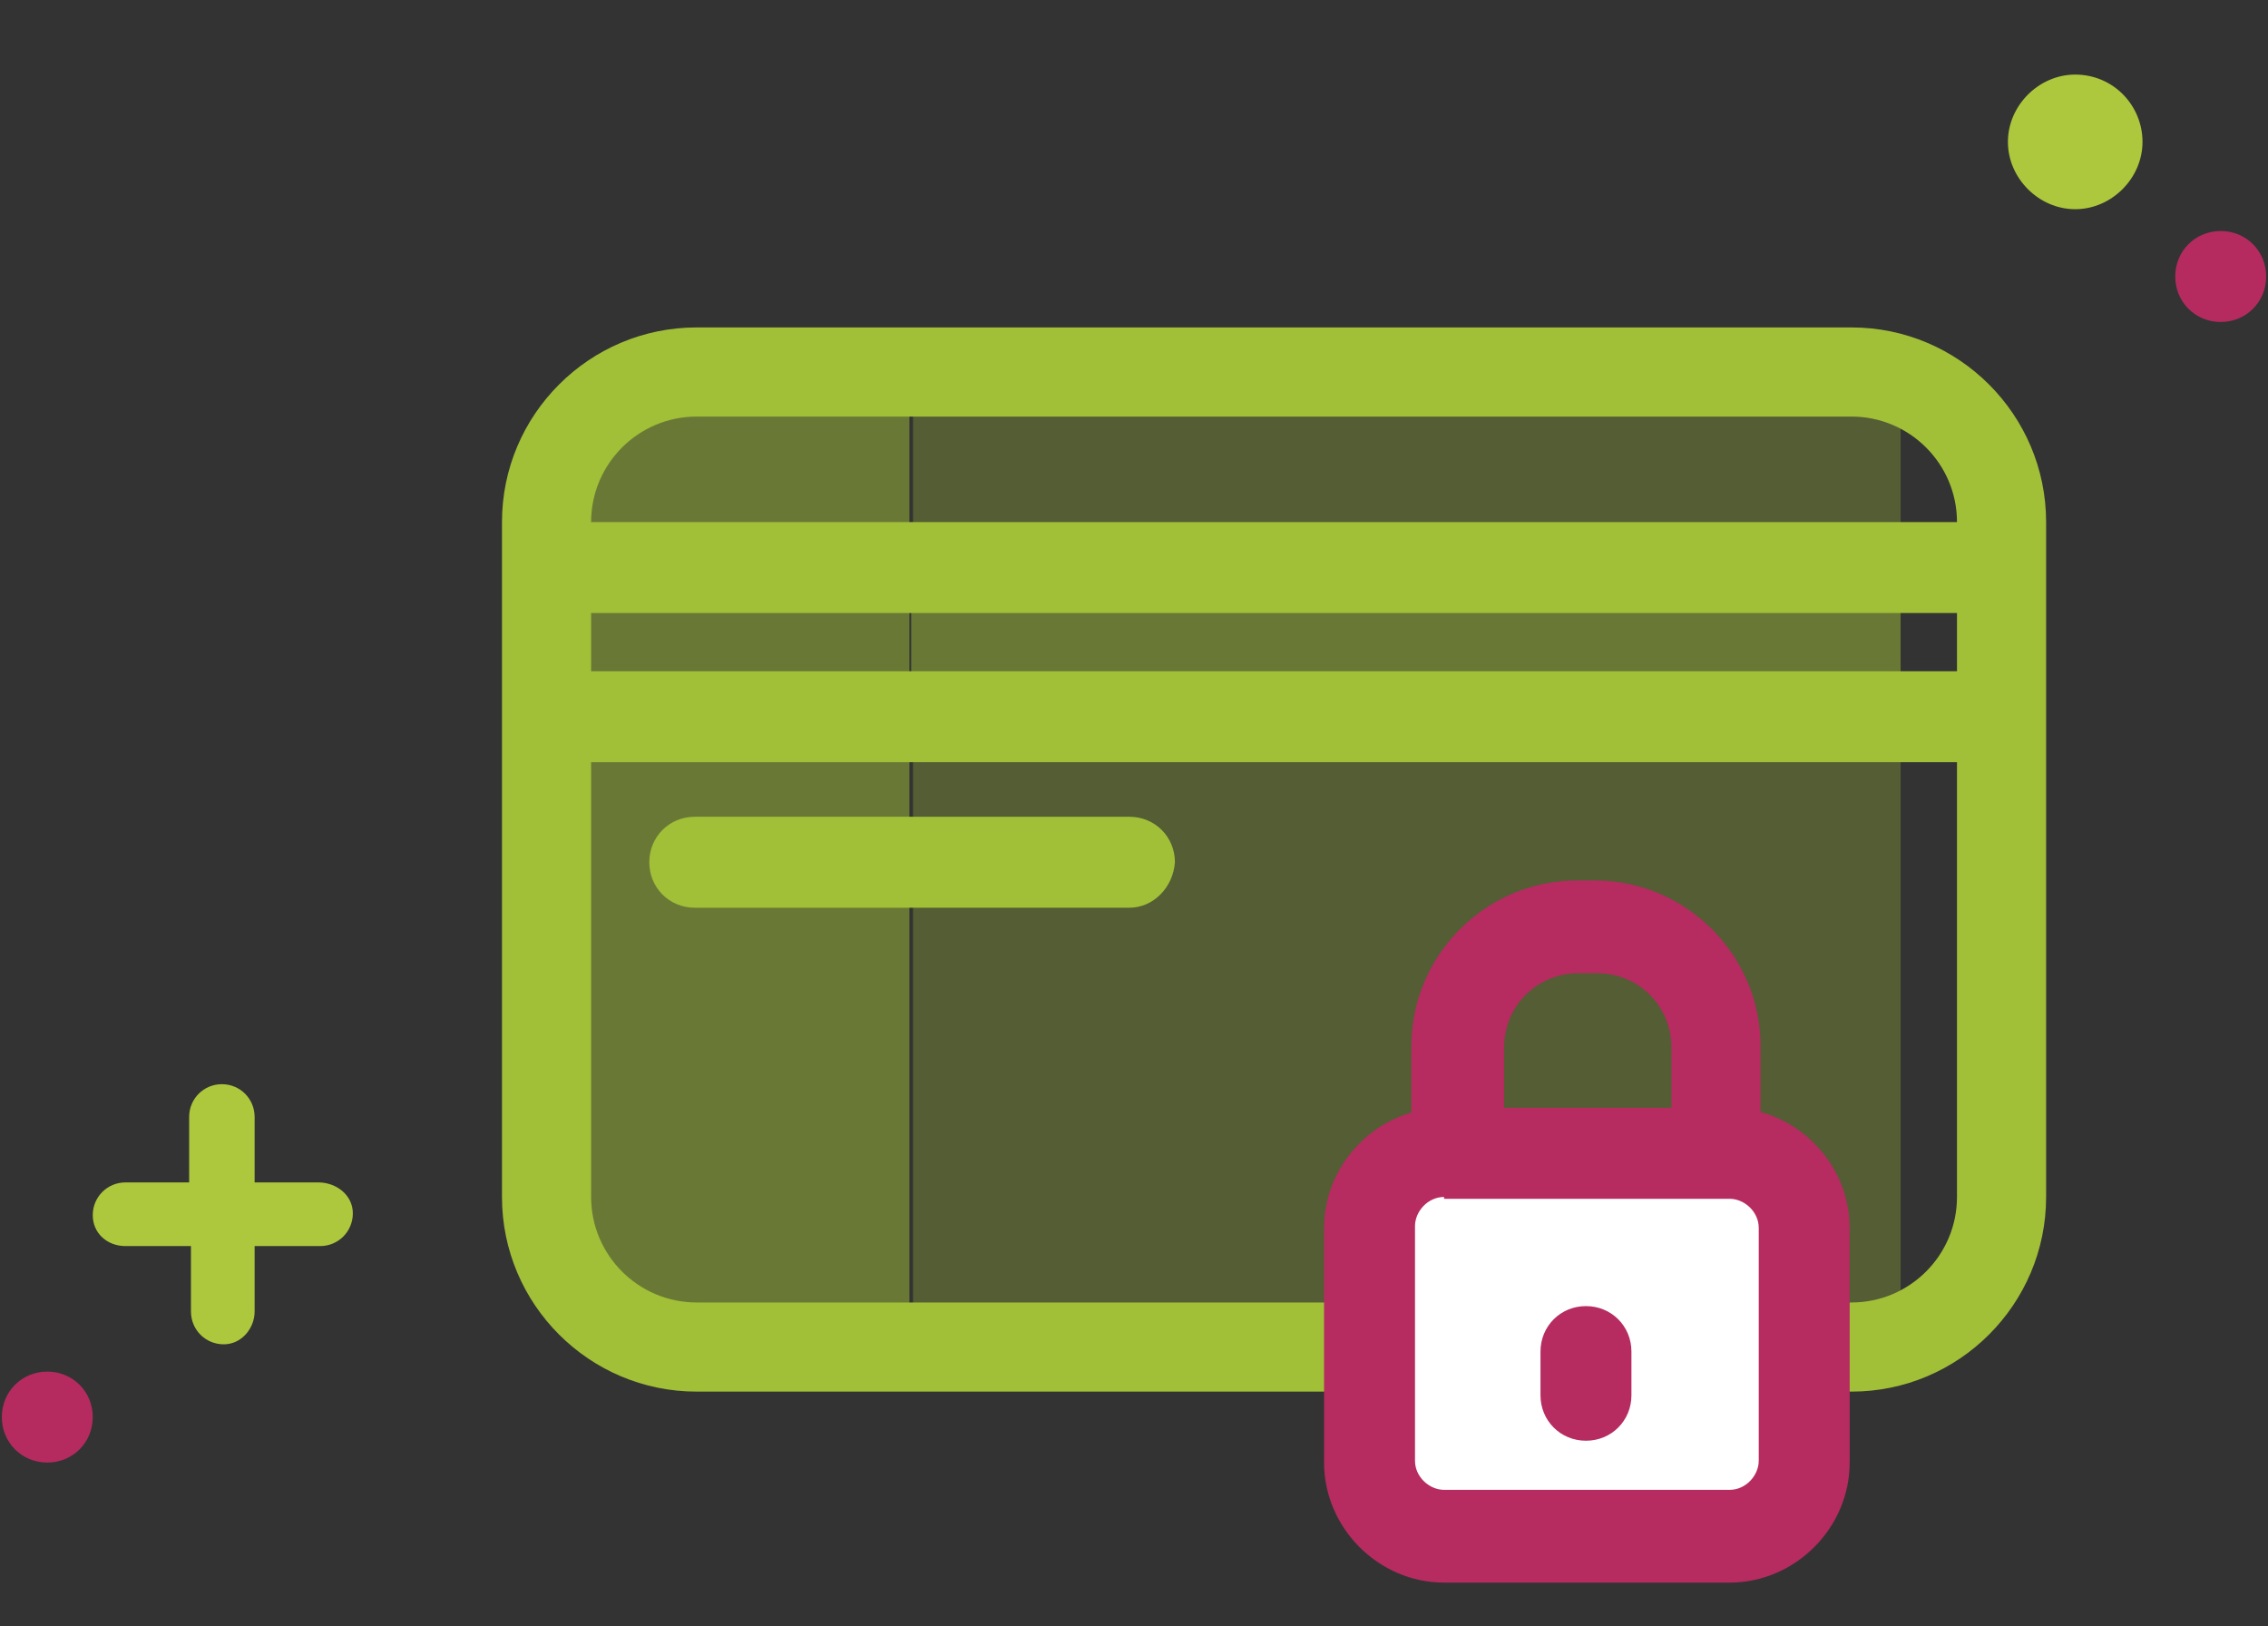 <?xml version="1.0" encoding="utf-8"?>
<!-- Generator: Adobe Illustrator 22.1.0, SVG Export Plug-In . SVG Version: 6.00 Build 0)  -->
<svg version="1.1" id="Calque_1" xmlns="http://www.w3.org/2000/svg" xmlns:xlink="http://www.w3.org/1999/xlink" x="0px" y="0px"
	 viewBox="0 0 124.7 89.4" style="enable-background:new 0 0 124.7 89.4;" xml:space="preserve">
<rect x="0" y="0" width="124.7" height="89.4" fill="#333333" stroke="none"/>
<style type="text/css">
	.st0{fill:#8D8D8E;}
	.st1{opacity:0.3;fill:#A1C038;}
	.st2{opacity:0.5;fill:#A1C038;}
	.st3{fill:#A1C038;}
	.st4{fill:#FFFFFF;}
	.st5{fill:#B62B60;}
	.st6{fill:#ADC83C;}
	.st7{fill:#B52B5F;}
	.st8{opacity:0.3;fill:#B62B60;}
	.st9{opacity:0.5;fill:#FFFFFF;}
	.st10{opacity:0.4;fill:#B62B60;}
	.st11{opacity:0.2;fill:#B62B60;}
	.st12{opacity:0.3;fill:#FFFFFF;}
	.st13{opacity:0.2;fill:#FFFFFF;}
</style>
<g>
	<g>
		<rect x="50.2" y="37" class="st1" width="54.3" height="37.3"/>
		<rect x="30.7" y="21.7" class="st2" width="19.3" height="51.2"/>
		<rect x="50.1" y="31.6" class="st2" width="54.4" height="8.2"/>
		<rect x="50.2" y="19.6" class="st1" width="54.3" height="11.6"/>
		<path class="st3" d="M101.8,76.5H38.3c-5.9,0-10.7-4.8-10.7-10.7V28.7c0-5.9,4.8-10.7,10.7-10.7h63.5c5.9,0,10.7,4.8,10.7,10.7
			v37.1C112.5,71.7,107.7,76.5,101.8,76.5z M38.3,22.9c-3.2,0-5.8,2.6-5.8,5.8v37.1c0,3.2,2.6,5.8,5.8,5.8h63.5
			c3.2,0,5.8-2.6,5.8-5.8V28.7c0-3.2-2.6-5.8-5.8-5.8H38.3z"/>
		<path class="st3" d="M109.9,33.7H31.6c-1.4,0-2.5-1.1-2.5-2.5s1.1-2.5,2.5-2.5h78.3c1.4,0,2.5,1.1,2.5,2.5S111.2,33.7,109.9,33.7z
			"/>
		<path class="st3" d="M109.9,41.9H31.6c-1.4,0-2.5-1.1-2.5-2.5c0-1.4,1.1-2.5,2.5-2.5h78.3c1.4,0,2.5,1.1,2.5,2.5
			C112.4,40.8,111.2,41.9,109.9,41.9z"/>
		<path class="st3" d="M62.1,49.9H38.2c-1.4,0-2.5-1.1-2.5-2.5c0-1.4,1.1-2.5,2.5-2.5h23.9c1.4,0,2.5,1.1,2.5,2.5
			C64.5,48.8,63.4,49.9,62.1,49.9z"/>
		<g>
			<g>
				<g>
					<path class="st4" d="M94.2,84.5H80.3c-2.8,0-5-2.2-5-5V68.3c0-2.8,2.2-5,5-5h13.9c2.8,0,5,2.2,5,5v11.2
						C99.2,82.3,97,84.5,94.2,84.5z"/>
					<path class="st5" d="M95.1,87H79.4c-3.6,0-6.6-3-6.6-6.6V67.5c0-3.6,3-6.6,6.6-6.6h15.7c3.6,0,6.6,3,6.6,6.6v12.9
						C101.7,84,98.7,87,95.1,87z M79.4,65.8c-0.9,0-1.6,0.8-1.6,1.6v12.9c0,0.9,0.8,1.6,1.6,1.6h15.7c0.9,0,1.6-0.8,1.6-1.6V67.5
						c0-0.9-0.8-1.6-1.6-1.6H79.4z"/>
				</g>
				<path class="st5" d="M94.4,65.8H80.1c-1.4,0-2.5-1.1-2.5-2.5v-5.8c0-5,4.1-9.1,9.1-9.1h1c5,0,9.1,4.1,9.1,9.1v5.8
					C96.8,64.7,95.7,65.8,94.4,65.8z M82.6,60.9h9.3v-3.3c0-2.3-1.8-4.1-4.1-4.1h-1c-2.3,0-4.1,1.8-4.1,4.1V60.9z"/>
			</g>
			<path class="st5" d="M87.2,79.2c-1.4,0-2.5-1.1-2.5-2.5v-2.4c0-1.4,1.1-2.5,2.5-2.5c1.4,0,2.5,1.1,2.5,2.5v2.4
				C89.7,78.1,88.6,79.2,87.2,79.2z"/>
		</g>
	</g>
	<path class="st6" d="M6.9,68.5h3.6v3.6c0,1,0.8,1.8,1.8,1.8S14,73,14,72.1v-3.6h3.6c1,0,1.8-0.8,1.8-1.8S18.5,65,17.5,65H14v-3.6
		c0-1-0.8-1.8-1.8-1.8s-1.8,0.8-1.8,1.8V65H6.9c-1,0-1.8,0.8-1.8,1.8S5.9,68.5,6.9,68.5z"/>
	<path class="st6" d="M114.1,4.1L114.1,4.1c2.1,0,3.7,1.7,3.7,3.7s-1.7,3.7-3.7,3.7c-2,0-3.7-1.7-3.7-3.7S112.1,4.1,114.1,4.1z"/>
	<path class="st7" d="M2.6,75.4L2.6,75.4c1.4,0,2.5,1.1,2.5,2.5s-1.1,2.5-2.5,2.5s-2.5-1.1-2.5-2.5S1.2,75.4,2.6,75.4z"/>
	<path class="st7" d="M122.1,12.7L122.1,12.7c1.4,0,2.5,1.1,2.5,2.5s-1.1,2.5-2.5,2.5s-2.5-1.1-2.5-2.5S120.7,12.7,122.1,12.7z"/>
</g>
</svg>

